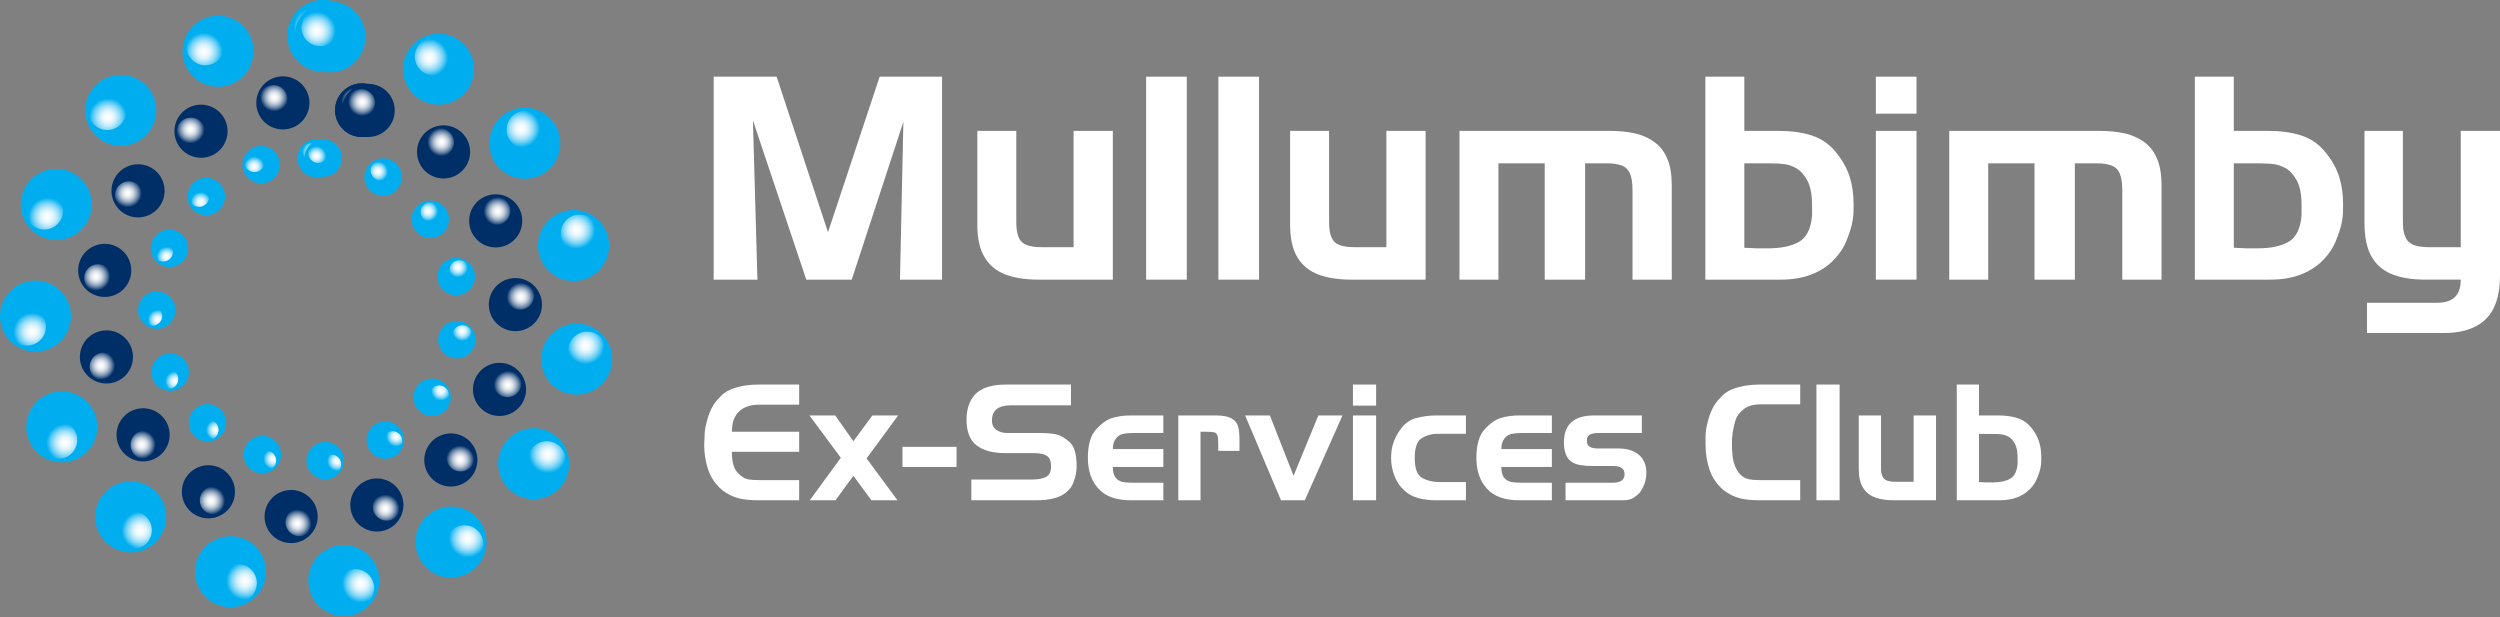 <?xml version="1.0" encoding="UTF-8"?>
<svg id="Layer_1" data-name="Layer 1" xmlns="http://www.w3.org/2000/svg" xmlns:xlink="http://www.w3.org/1999/xlink" viewBox="0 0 3532.91 872.05">
  <rect x="0" y="0" width="3532.91" height="872.05" fill="#808080" stroke="none"/>
  <defs>
    <style>
      .cls-1 {
        fill: url(#radial-gradient-39);
      }

      .cls-2 {
        fill: url(#radial-gradient-46);
      }

      .cls-3 {
        clip-path: url(#clippath-45);
      }

      .cls-4 {
        fill: url(#radial-gradient-7);
      }

      .cls-5 {
        fill: url(#radial-gradient-34);
      }

      .cls-6 {
        fill: url(#radial-gradient-10);
      }

      .cls-7 {
        fill: url(#radial-gradient-47);
      }

      .cls-8 {
        clip-path: url(#clippath-20);
      }

      .cls-9 {
        clip-path: url(#clippath-11);
      }

      .cls-10 {
        clip-path: url(#clippath-16);
      }

      .cls-11 {
        fill: #fff;
      }

      .cls-12 {
        fill: url(#radial-gradient-48);
      }

      .cls-13 {
        fill: url(#radial-gradient-31);
      }

      .cls-14 {
        clip-path: url(#clippath-33);
      }

      .cls-15 {
        clip-path: url(#clippath-47);
      }

      .cls-16 {
        clip-path: url(#clippath-41);
      }

      .cls-17 {
        fill: url(#radial-gradient-28);
      }

      .cls-18 {
        clip-path: url(#clippath-32);
      }

      .cls-19 {
        fill: url(#radial-gradient-16);
      }

      .cls-20 {
        fill: url(#radial-gradient-20);
      }

      .cls-21 {
        fill: url(#radial-gradient-21);
      }

      .cls-22 {
        fill: url(#radial-gradient-8);
      }

      .cls-23 {
        fill: url(#radial-gradient-5);
      }

      .cls-24 {
        clip-path: url(#clippath-2);
      }

      .cls-25 {
        clip-path: url(#clippath-13);
      }

      .cls-26 {
        fill: url(#radial-gradient-4);
      }

      .cls-27 {
        clip-path: url(#clippath-37);
      }

      .cls-28 {
        clip-path: url(#clippath-46);
      }

      .cls-29 {
        clip-path: url(#clippath-25);
      }

      .cls-30 {
        fill: url(#radial-gradient-40);
      }

      .cls-31 {
        clip-path: url(#clippath-15);
      }

      .cls-32 {
        clip-path: url(#clippath-6);
      }

      .cls-33 {
        fill: #00aeef;
      }

      .cls-34 {
        clip-path: url(#clippath-40);
      }

      .cls-35 {
        clip-path: url(#clippath-26);
      }

      .cls-36 {
        fill: url(#radial-gradient-32);
      }

      .cls-37 {
        fill: url(#radial-gradient-25);
      }

      .cls-38 {
        fill: url(#radial-gradient-26);
      }

      .cls-39 {
        fill: url(#radial-gradient-22);
      }

      .cls-40 {
        clip-path: url(#clippath-7);
      }

      .cls-41 {
        fill: url(#radial-gradient-6);
      }

      .cls-42 {
        clip-path: url(#clippath-21);
      }

      .cls-43 {
        fill: url(#radial-gradient-19);
      }

      .cls-44 {
        clip-path: url(#clippath-34);
      }

      .cls-45 {
        fill: url(#radial-gradient-12);
      }

      .cls-46 {
        clip-path: url(#clippath-1);
      }

      .cls-47 {
        clip-path: url(#clippath-4);
      }

      .cls-48 {
        clip-path: url(#clippath-38);
      }

      .cls-49 {
        fill: url(#radial-gradient-49);
      }

      .cls-50 {
        clip-path: url(#clippath-36);
      }

      .cls-51 {
        clip-path: url(#clippath-27);
      }

      .cls-52 {
        fill: url(#radial-gradient-41);
      }

      .cls-53 {
        fill: url(#radial-gradient-35);
      }

      .cls-54 {
        fill: url(#radial-gradient);
      }

      .cls-55 {
        clip-path: url(#clippath-44);
      }

      .cls-56 {
        fill: url(#radial-gradient-27);
      }

      .cls-57 {
        fill: url(#radial-gradient-13);
      }

      .cls-58 {
        clip-path: url(#clippath-12);
      }

      .cls-59 {
        clip-path: url(#clippath-24);
      }

      .cls-60 {
        clip-path: url(#clippath-30);
      }

      .cls-61 {
        clip-path: url(#clippath-22);
      }

      .cls-62 {
        fill: url(#radial-gradient-43);
      }

      .cls-63 {
        fill: url(#radial-gradient-30);
      }

      .cls-64 {
        fill: url(#radial-gradient-24);
      }

      .cls-65 {
        clip-path: url(#clippath-9);
      }

      .cls-66 {
        fill: url(#radial-gradient-15);
      }

      .cls-67 {
        clip-path: url(#clippath);
      }

      .cls-68 {
        fill: url(#radial-gradient-2);
      }

      .cls-69 {
        clip-path: url(#clippath-50);
      }

      .cls-70 {
        clip-path: url(#clippath-48);
      }

      .cls-71 {
        clip-path: url(#clippath-39);
      }

      .cls-72 {
        fill: none;
      }

      .cls-73 {
        fill: url(#radial-gradient-38);
      }

      .cls-74 {
        clip-path: url(#clippath-19);
      }

      .cls-75 {
        fill: url(#radial-gradient-3);
      }

      .cls-76 {
        clip-path: url(#clippath-31);
      }

      .cls-77 {
        clip-path: url(#clippath-3);
      }

      .cls-78 {
        fill: url(#radial-gradient-42);
      }

      .cls-79 {
        clip-path: url(#clippath-43);
      }

      .cls-80 {
        clip-path: url(#clippath-8);
      }

      .cls-81 {
        fill: url(#radial-gradient-45);
      }

      .cls-82 {
        fill: url(#radial-gradient-17);
      }

      .cls-83 {
        fill: url(#radial-gradient-33);
      }

      .cls-84 {
        clip-path: url(#clippath-29);
      }

      .cls-85 {
        fill: url(#radial-gradient-14);
      }

      .cls-86 {
        clip-path: url(#clippath-18);
      }

      .cls-87 {
        clip-path: url(#clippath-14);
      }

      .cls-88 {
        clip-path: url(#clippath-17);
      }

      .cls-89 {
        clip-path: url(#clippath-5);
      }

      .cls-90 {
        fill: url(#radial-gradient-37);
      }

      .cls-91 {
        fill: #002f67;
      }

      .cls-92 {
        fill: url(#radial-gradient-29);
      }

      .cls-93 {
        clip-path: url(#clippath-42);
      }

      .cls-94 {
        clip-path: url(#clippath-10);
      }

      .cls-95 {
        clip-path: url(#clippath-23);
      }

      .cls-96 {
        fill: url(#radial-gradient-23);
      }

      .cls-97 {
        clip-path: url(#clippath-49);
      }

      .cls-98 {
        fill: url(#radial-gradient-36);
      }

      .cls-99 {
        fill: url(#radial-gradient-11);
      }

      .cls-100 {
        fill: url(#radial-gradient-18);
      }

      .cls-101 {
        fill: url(#radial-gradient-9);
      }

      .cls-102 {
        clip-path: url(#clippath-28);
      }

      .cls-103 {
        fill: url(#radial-gradient-44);
      }

      .cls-104 {
        clip-path: url(#clippath-35);
      }
    </style>
    <clipPath id="clippath">
      <path class="cls-72" d="m416.16,37.02c0,14.93,12.11,27.03,27.05,27.03s27.04-12.1,27.04-27.03-12.1-27.05-27.04-27.05-27.05,12.11-27.05,27.05"/>
    </clipPath>
    <radialGradient id="radial-gradient" cx="1023.9" cy="1044.73" fx="1023.9" fy="1044.73" r="9.97" gradientTransform="translate(-2333.21 2869.9) scale(2.71 -2.71)" gradientUnits="userSpaceOnUse">
      <stop offset="0" stop-color="#fff"/>
      <stop offset=".11" stop-color="#fafdfe"/>
      <stop offset=".24" stop-color="#edf9fd"/>
      <stop offset=".37" stop-color="#d8f2fc"/>
      <stop offset=".5" stop-color="#b9e8fa"/>
      <stop offset=".63" stop-color="#92dcf8"/>
      <stop offset=".77" stop-color="#62cdf5"/>
      <stop offset=".9" stop-color="#2bbbf1"/>
      <stop offset="1" stop-color="#00aeef"/>
      <stop offset="1" stop-color="#00aeef"/>
    </radialGradient>
    <clipPath id="clippath-1">
      <path class="cls-72" d="m425.77,216.45c0,7.87,6.38,14.26,14.25,14.26s14.24-6.39,14.24-14.26-6.38-14.24-14.24-14.24-14.25,6.39-14.25,14.24"/>
    </clipPath>
    <radialGradient id="radial-gradient-2" cx="629.9" cy="1093.12" fx="629.9" fy="1093.12" r="9.98" gradientTransform="translate(-459.55 1777.54) scale(1.43 -1.43)" xlink:href="#radial-gradient"/>
    <clipPath id="clippath-2">
      <path class="cls-72" d="m480.98,145.49c0,11.18,9.05,20.23,20.21,20.23s20.24-9.05,20.24-20.23-9.05-20.23-20.24-20.23-20.21,9.07-20.21,20.23"/>
    </clipPath>
    <radialGradient id="radial-gradient-3" cx="902.58" cy="1057.04" fx="902.58" fy="1057.04" r="9.97" gradientTransform="translate(-1329.42 2289.38) scale(2.03 -2.03)" gradientUnits="userSpaceOnUse">
      <stop offset="0" stop-color="#fff"/>
      <stop offset=".11" stop-color="#fafbfc"/>
      <stop offset=".24" stop-color="#edf0f4"/>
      <stop offset=".37" stop-color="#d8dfe7"/>
      <stop offset=".5" stop-color="#b9c6d5"/>
      <stop offset=".63" stop-color="#92a6be"/>
      <stop offset=".77" stop-color="#627fa2"/>
      <stop offset=".9" stop-color="#2b5281"/>
      <stop offset="1" stop-color="#002f67"/>
      <stop offset="1" stop-color="#002f67"/>
    </radialGradient>
    <clipPath id="clippath-3">
      <path class="cls-72" d="m416.16,37.02c0,14.93,12.11,27.03,27.05,27.03s27.04-12.1,27.04-27.03-12.1-27.05-27.04-27.05-27.05,12.11-27.05,27.05"/>
    </clipPath>
    <clipPath id="clippath-4">
      <path class="cls-72" d="m425.77,216.45c0,7.87,6.38,14.26,14.25,14.26s14.24-6.39,14.24-14.26-6.38-14.24-14.24-14.24-14.25,6.39-14.25,14.24"/>
    </clipPath>
    <radialGradient id="radial-gradient-4" cx="629.9" cy="1093.12" fx="629.9" fy="1093.12" r="9.98" gradientTransform="translate(-459.55 1777.54) scale(1.43 -1.43)" xlink:href="#radial-gradient"/>
    <clipPath id="clippath-5">
      <path class="cls-72" d="m480.98,145.49c0,11.18,9.05,20.23,20.21,20.23s20.24-9.05,20.24-20.23-9.05-20.23-20.24-20.23-20.21,9.07-20.21,20.23"/>
    </clipPath>
    <clipPath id="clippath-6">
      <path class="cls-72" d="m425.97,38.5c0,14.78,12,26.78,26.78,26.78s26.79-12,26.79-26.78-12-26.78-26.79-26.78-26.78,12-26.78,26.78"/>
    </clipPath>
    <radialGradient id="radial-gradient-5" cx="1022.55" cy="1045.78" fx="1022.55" fy="1045.78" r="9.98" gradientTransform="translate(-2292.68 2846.3) scale(2.68 -2.68)" xlink:href="#radial-gradient"/>
    <clipPath id="clippath-7">
      <path class="cls-72" d="m435.5,216.18c0,7.79,6.31,14.1,14.1,14.1s14.11-6.31,14.11-14.1-6.32-14.11-14.11-14.11-14.1,6.31-14.1,14.11"/>
    </clipPath>
    <radialGradient id="radial-gradient-6" cx="627.72" cy="1095.57" fx="627.72" fy="1095.57" r="9.97" gradientTransform="translate(-437.99 1765.31) scale(1.41 -1.41)" xlink:href="#radial-gradient"/>
    <clipPath id="clippath-8">
      <path class="cls-72" d="m490.14,145.91c0,11.05,8.96,20.02,20.02,20.02s20.03-8.97,20.03-20.02-8.96-20.04-20.03-20.04-20.02,8.97-20.02,20.04"/>
    </clipPath>
    <radialGradient id="radial-gradient-7" cx="901.31" cy="1059.09" fx="901.31" fy="1059.09" r="9.97" gradientTransform="translate(-1299.75 2272.67) scale(2.01 -2.01)" xlink:href="#radial-gradient-3"/>
    <clipPath id="clippath-9">
      <path class="cls-72" d="m588.46,68.92c-6.02,13.52.06,29.34,13.58,35.35,13.5,6.02,29.34-.06,35.35-13.57,6.01-13.51-.07-29.33-13.58-35.35-3.54-1.58-7.23-2.32-10.87-2.32-10.25,0-20.03,5.91-24.48,15.89"/>
    </clipPath>
    <radialGradient id="radial-gradient-8" cx="1041.5" cy="861.84" fx="1041.5" fy="861.84" r="9.97" gradientTransform="translate(-2882.7 1056.33) rotate(24) scale(2.68 -2.68)" xlink:href="#radial-gradient"/>
    <clipPath id="clippath-10">
      <path class="cls-72" d="m524.89,235.11c-3.17,7.11.04,15.45,7.15,18.61,7.11,3.18,15.45-.02,18.62-7.14,3.17-7.11-.04-15.45-7.15-18.62-1.87-.83-3.81-1.22-5.73-1.22-5.4,0-10.55,3.11-12.9,8.37"/>
    </clipPath>
    <radialGradient id="radial-gradient-9" cx="663.46" cy="746.17" fx="663.46" fy="746.17" r="9.97" gradientTransform="translate(-516.29 -696.77) rotate(90) scale(1.41 -1.41)" xlink:href="#radial-gradient"/>
    <clipPath id="clippath-11">
      <path class="cls-72" d="m603.4,193.14c-4.5,10.11.04,21.94,10.15,26.46,10.11,4.49,21.93-.06,26.44-10.15,4.5-10.12-.05-21.95-10.15-26.45-2.64-1.18-5.41-1.73-8.14-1.73-7.67,0-14.99,4.42-18.3,11.88"/>
    </clipPath>
    <radialGradient id="radial-gradient-10" cx="926.08" cy="812.81" fx="926.08" fy="812.81" r="9.97" gradientTransform="translate(-1741.12 935.98) rotate(24) scale(2.01 -2.01)" xlink:href="#radial-gradient-3"/>
    <clipPath id="clippath-12">
      <path class="cls-72" d="m724.75,163.39c-10.99,9.89-11.88,26.81-1.98,37.81,9.89,10.99,26.83,11.87,37.82,1.99,10.99-9.89,11.88-26.83,1.97-37.81-5.29-5.89-12.57-8.87-19.91-8.87-6.38,0-12.79,2.27-17.9,6.89"/>
    </clipPath>
    <radialGradient id="radial-gradient-11" cx="1133.65" cy="701.06" fx="1133.65" fy="701.06" r="9.97" gradientTransform="translate(-1138.55 -2859.99) rotate(90) scale(2.68 -2.68)" xlink:href="#radial-gradient"/>
    <clipPath id="clippath-13">
      <path class="cls-72" d="m599.09,289.34c-5.79,5.21-6.26,14.13-1.06,19.93,5.21,5.79,14.13,6.25,19.92,1.03,5.8-5.2,6.26-14.13,1.05-19.91-2.78-3.1-6.63-4.67-10.48-4.67-3.36,0-6.75,1.19-9.43,3.61"/>
    </clipPath>
    <radialGradient id="radial-gradient-12" cx="838.18" cy="441" fx="838.18" fy="441" r="9.97" gradientTransform="translate(-14.43 -885.16) rotate(90) scale(1.41 -1.41)" xlink:href="#radial-gradient"/>
    <clipPath id="clippath-14">
      <path class="cls-72" d="m687.86,282.93c-8.22,7.4-8.89,20.08-1.48,28.28,7.4,8.22,20.06,8.89,28.28,1.48,8.22-7.39,8.88-20.05,1.48-28.28-3.95-4.39-9.4-6.62-14.88-6.62-4.78,0-9.58,1.7-13.4,5.14"/>
    </clipPath>
    <radialGradient id="radial-gradient-13" cx="1049.57" cy="597.79" fx="1049.57" fy="597.79" r="9.97" gradientTransform="translate(-498.49 -1809.48) rotate(90) scale(2.01 -2.01)" xlink:href="#radial-gradient-3"/>
    <clipPath id="clippath-15">
      <path class="cls-72" d="m810.97,304.43c-14.06,4.57-21.76,19.68-17.19,33.74,4.57,14.07,19.68,21.77,33.74,17.2,14.07-4.57,21.77-19.68,17.2-33.73-3.67-11.33-14.17-18.52-25.45-18.52-2.74,0-5.54.42-8.29,1.31"/>
    </clipPath>
    <radialGradient id="radial-gradient-14" cx="1282.79" cy="591.49" fx="1282.79" fy="591.49" r="9.97" gradientTransform="translate(-1755.43 -2454.91) rotate(72) scale(2.68 -2.68)" xlink:href="#radial-gradient"/>
    <clipPath id="clippath-16">
      <path class="cls-72" d="m644.94,368.39c-7.42,2.41-11.47,10.36-9.06,17.77,2.41,7.4,10.36,11.45,17.78,9.06,7.4-2.41,11.45-10.37,9.05-17.78-1.94-5.97-7.47-9.76-13.42-9.76-1.44,0-2.9.24-4.35.7"/>
    </clipPath>
    <radialGradient id="radial-gradient-15" cx="1121.59" cy="233.47" fx="1121.59" fy="233.47" r="9.97" gradientTransform="translate(319.48 -1204.09) rotate(90) scale(1.41 -1.41)" xlink:href="#radial-gradient"/>
    <clipPath id="clippath-17">
      <path class="cls-72" d="m728.65,398.66c-10.51,3.42-16.27,14.72-12.86,25.23,3.42,10.52,14.71,16.27,25.23,12.86,10.52-3.43,16.28-14.72,12.86-25.23-2.75-8.46-10.6-13.85-19.05-13.85-2.06,0-4.14.32-6.19,1"/>
    </clipPath>
    <radialGradient id="radial-gradient-16" cx="1249" cy="451.27" fx="1249" fy="451.27" r="9.97" gradientTransform="translate(-171.24 -2090.41) rotate(90) scale(2.01 -2.01)" xlink:href="#radial-gradient-3"/>
    <clipPath id="clippath-18">
      <path class="cls-72" d="m803.21,492.6c-1.54,14.71,9.13,27.88,23.84,29.43,14.7,1.54,27.87-9.12,29.43-23.84,1.54-14.7-9.13-27.87-23.84-29.42-.95-.11-1.89-.14-2.82-.14-13.53,0-25.16,10.23-26.61,23.98"/>
    </clipPath>
    <radialGradient id="radial-gradient-17" cx="1463.94" cy="552.47" fx="1463.94" fy="552.47" r="9.98" gradientTransform="translate(4761 -987.57) rotate(180) scale(2.68 -2.68)" xlink:href="#radial-gradient"/>
    <clipPath id="clippath-19">
      <path class="cls-72" d="m639.45,472.22c-.82,7.75,4.8,14.68,12.55,15.49,7.75.82,14.69-4.79,15.5-12.54.8-7.75-4.81-14.67-12.56-15.5-.5-.05-1-.08-1.48-.08-7.13,0-13.25,5.39-14,12.62"/>
    </clipPath>
    <radialGradient id="radial-gradient-18" cx="1465.85" cy="159.54" fx="1465.85" fy="159.54" r="9.97" gradientTransform="translate(2726.5 248.69) rotate(-179.99) scale(1.41 -1.41)" xlink:href="#radial-gradient"/>
    <clipPath id="clippath-20">
      <path class="cls-72" d="m697.1,539.18c-1.15,11,6.83,20.85,17.82,22.01,11,1.16,20.86-6.82,22.02-17.83,1.14-10.99-6.83-20.84-17.84-22-.71-.08-1.41-.12-2.11-.12-10.12,0-18.82,7.65-19.9,17.94"/>
    </clipPath>
    <radialGradient id="radial-gradient-19" cx="1491.29" cy="399.76" fx="1491.29" fy="399.76" r="9.96" gradientTransform="translate(3712.24 -260.84) rotate(-180) scale(2.01 -2.01)" xlink:href="#radial-gradient-3"/>
    <clipPath id="clippath-21">
      <path class="cls-72" d="m749.49,636.91c-7.4,12.81-3.01,29.19,9.8,36.59,12.81,7.39,29.18,3,36.57-9.8,7.4-12.82,3.02-29.2-9.8-36.59-4.21-2.43-8.81-3.58-13.35-3.58-9.26,0-18.26,4.8-23.22,13.38"/>
    </clipPath>
    <radialGradient id="radial-gradient-20" cx="1644.97" cy="590.65" fx="1644.97" fy="590.65" r="9.97" gradientTransform="translate(5190.87 -934.53) rotate(-180) scale(2.68 -2.68)" xlink:href="#radial-gradient"/>
    <clipPath id="clippath-22">
      <path class="cls-72" d="m608.17,551.69c-3.89,6.73-1.58,15.36,5.17,19.25,6.74,3.91,15.37,1.58,19.26-5.15,3.89-6.75,1.58-15.38-5.16-19.26-2.23-1.29-4.66-1.9-7.05-1.9-4.87,0-9.61,2.53-12.22,7.06"/>
    </clipPath>
    <radialGradient id="radial-gradient-21" cx="1809.31" cy="231.99" fx="1809.31" fy="231.99" r="9.97" gradientTransform="translate(1615.49 -1820.8) rotate(120) scale(1.41 -1.41)" xlink:href="#radial-gradient"/>
    <clipPath id="clippath-23">
      <path class="cls-72" d="m633.62,636.31c-5.54,9.58-2.26,21.83,7.32,27.36,9.58,5.52,21.83,2.25,27.35-7.34,5.54-9.58,2.26-21.84-7.32-27.36-3.15-1.82-6.6-2.69-9.99-2.69-6.92,0-13.66,3.59-17.36,10.02"/>
    </clipPath>
    <radialGradient id="radial-gradient-22" cx="1732.92" cy="450.56" fx="1732.92" fy="450.56" r="9.97" gradientTransform="translate(4132.15 -257.68) rotate(-180) scale(2.01 -2.01)" xlink:href="#radial-gradient-3"/>
    <clipPath id="clippath-24">
      <path class="cls-72" d="m640.57,747.36c-11.96,8.69-14.61,25.43-5.93,37.4,8.7,11.97,25.45,14.61,37.41,5.92,11.95-8.7,14.61-25.44,5.92-37.4-5.24-7.22-13.41-11.04-21.69-11.04-5.46,0-10.96,1.67-15.72,5.12"/>
    </clipPath>
    <radialGradient id="radial-gradient-23" cx="1795.08" cy="699.24" fx="1795.08" fy="699.24" r="9.97" gradientTransform="translate(5477.06 -1107.59) rotate(-179.99) scale(2.68 -2.68)" xlink:href="#radial-gradient"/>
    <clipPath id="clippath-25">
      <path class="cls-72" d="m546.13,612.02c-6.29,4.57-7.68,13.4-3.11,19.7,4.58,6.3,13.39,7.68,19.69,3.11,6.31-4.58,7.7-13.38,3.12-19.68-2.76-3.8-7.06-5.83-11.43-5.83-2.87,0-5.77.88-8.28,2.7"/>
    </clipPath>
    <radialGradient id="radial-gradient-24" cx="2094.82" cy="437.46" fx="2094.82" fy="437.46" r="9.97" gradientTransform="translate(3516.89 4.85) rotate(180) scale(1.41 -1.41)" xlink:href="#radial-gradient"/>
    <clipPath id="clippath-26">
      <path class="cls-72" d="m534.95,699.67c-8.95,6.5-10.93,19.03-4.43,27.98,6.51,8.95,19.02,10.92,27.97,4.42,8.95-6.5,10.93-19.01,4.43-27.96-3.91-5.4-10.02-8.27-16.22-8.27-4.08,0-8.2,1.25-11.75,3.83"/>
    </clipPath>
    <radialGradient id="radial-gradient-25" cx="1934.08" cy="595.07" fx="1934.08" fy="595.07" r="9.97" gradientTransform="translate(4431.45 -478.85) rotate(-180) scale(2.01 -2.01)" xlink:href="#radial-gradient-3"/>
    <clipPath id="clippath-27">
      <path class="cls-72" d="m496.33,804.69c-14.47,3.08-23.69,17.3-20.62,31.75,3.08,14.47,17.29,23.71,31.75,20.63,14.47-3.06,23.71-17.29,20.63-31.75-2.66-12.6-13.79-21.21-26.16-21.21-1.85,0-3.72.18-5.6.58"/>
    </clipPath>
    <radialGradient id="radial-gradient-26" cx="1888.21" cy="859.48" fx="1888.21" fy="859.48" r="9.97" gradientTransform="translate(5571.79 -1476.68) rotate(-180) scale(2.68 -2.68)" xlink:href="#radial-gradient"/>
    <clipPath id="clippath-28">
      <path class="cls-72" d="m465.12,642.64c-7.62,1.62-12.49,9.12-10.86,16.72,1.61,7.63,9.1,12.48,16.73,10.87,7.62-1.62,12.48-9.12,10.86-16.73-1.41-6.63-7.27-11.17-13.78-11.17-.97,0-1.96.11-2.94.31"/>
    </clipPath>
    <radialGradient id="radial-gradient-27" cx="2271.42" cy="741.46" fx="2271.42" fy="741.46" r="9.98" gradientTransform="translate(3391.66 -1036.89) rotate(168) scale(1.41 -1.41)" xlink:href="#radial-gradient"/>
    <clipPath id="clippath-29">
      <path class="cls-72" d="m419.24,718.17c-10.81,2.29-17.71,12.93-15.41,23.75,2.29,10.83,12.93,17.74,23.74,15.42,10.83-2.29,17.73-12.93,15.43-23.74-1.99-9.43-10.32-15.87-19.56-15.87-1.39,0-2.78.14-4.19.44"/>
    </clipPath>
    <radialGradient id="radial-gradient-28" cx="2058.24" cy="809.59" fx="2058.24" fy="809.59" r="9.97" gradientTransform="translate(4556.94 -887.97) rotate(-180) scale(2.01 -2.01)" xlink:href="#radial-gradient-3"/>
    <clipPath id="clippath-30">
      <path class="cls-72" d="m309.98,818.43c-3.07,14.46,6.16,28.67,20.62,31.76,14.46,3.07,28.68-6.15,31.75-20.62,3.08-14.46-6.15-28.7-20.62-31.76-1.89-.41-3.75-.59-5.6-.59-12.37,0-23.48,8.62-26.16,21.22"/>
    </clipPath>
    <radialGradient id="radial-gradient-29" cx="1908.13" cy="1043.5" fx="1908.13" fy="1043.5" r="9.97" gradientTransform="translate(3139.14 5947.99) rotate(-90) scale(2.68 -2.68)" xlink:href="#radial-gradient"/>
    <clipPath id="clippath-31">
      <path class="cls-72" d="m362.39,647.92c-1.62,7.63,3.24,15.11,10.86,16.72,7.62,1.63,15.11-3.25,16.73-10.86,1.63-7.61-3.24-15.12-10.86-16.72-.99-.21-1.98-.31-2.96-.31-6.51,0-12.37,4.55-13.77,11.17"/>
    </clipPath>
    <radialGradient id="radial-gradient-30" cx="2308.88" cy="1091.22" fx="2308.88" fy="1091.22" r="9.97" gradientTransform="translate(1920.29 3915.9) rotate(-90.01) scale(1.41 -1.41)" xlink:href="#radial-gradient"/>
    <clipPath id="clippath-32">
      <path class="cls-72" d="m282.75,702.84c-2.3,10.82,4.6,21.46,15.42,23.75,10.82,2.3,21.45-4.62,23.75-15.43,2.31-10.82-4.61-21.46-15.43-23.74-1.41-.31-2.8-.45-4.19-.45-9.25,0-17.57,6.45-19.56,15.87"/>
    </clipPath>
    <radialGradient id="radial-gradient-31" cx="2084.94" cy="1055.52" fx="2084.94" fy="1055.52" r="9.97" gradientTransform="translate(2422.52 4894.86) rotate(-89.99) scale(2.01 -2.01)" xlink:href="#radial-gradient-3"/>
    <clipPath id="clippath-33">
      <path class="cls-72" d="m166.1,733.55c-8.69,11.96-6.03,28.71,5.92,37.4,11.97,8.69,28.71,6.04,37.41-5.92,8.69-11.97,6.03-28.71-5.92-37.4-4.76-3.47-10.27-5.12-15.73-5.12-8.28,0-16.45,3.82-21.68,11.04"/>
    </clipPath>
    <radialGradient id="radial-gradient-32" cx="1851.53" cy="1219.49" fx="1851.53" fy="1219.49" r="9.97" gradientTransform="translate(3463.43 5721.09) rotate(-90) scale(2.68 -2.68)" xlink:href="#radial-gradient"/>
    <clipPath id="clippath-34">
      <path class="cls-72" d="m283.35,599.1c-4.58,6.3-3.18,15.13,3.11,19.71,6.3,4.58,15.13,3.16,19.71-3.13,4.58-6.3,3.18-15.11-3.12-19.69-2.5-1.82-5.4-2.69-8.29-2.69-4.35,0-8.65,2.01-11.41,5.8"/>
    </clipPath>
    <radialGradient id="radial-gradient-33" cx="2201.71" cy="1425.62" fx="2201.71" fy="1425.62" r="9.97" gradientTransform="translate(2311.44 3720.76) rotate(-90) scale(1.41 -1.41)" xlink:href="#radial-gradient"/>
    <clipPath id="clippath-35">
      <path class="cls-72" d="m188.26,616.86c-6.51,8.96-4.53,21.49,4.41,27.98,8.96,6.5,21.49,4.51,27.99-4.43,6.49-8.95,4.51-21.47-4.43-27.97-3.55-2.59-7.68-3.83-11.76-3.83-6.19,0-12.3,2.86-16.21,8.25"/>
    </clipPath>
    <radialGradient id="radial-gradient-34" cx="2008.98" cy="1291.16" fx="2008.98" fy="1291.16" r="9.97" gradientTransform="translate(2798.4 4663.56) rotate(-90) scale(2.01 -2.01)" xlink:href="#radial-gradient-3"/>
    <clipPath id="clippath-36">
      <path class="cls-72" d="m68.99,598.5c-12.81,7.4-17.2,23.76-9.79,36.58,7.39,12.8,23.76,17.19,36.57,9.79,12.81-7.38,17.2-23.78,9.8-36.57-4.97-8.59-13.96-13.39-23.22-13.39-4.54,0-9.15,1.16-13.36,3.59"/>
    </clipPath>
    <radialGradient id="radial-gradient-35" cx="1727.65" cy="1357.5" fx="1727.65" fy="1357.5" r="9.98" gradientTransform="translate(3727.97 5260.53) rotate(-90) scale(2.68 -2.68)" xlink:href="#radial-gradient"/>
    <clipPath id="clippath-37">
      <path class="cls-72" d="m230.77,523.37c-6.75,3.89-9.05,12.52-5.16,19.27,3.9,6.74,12.52,9.06,19.28,5.16,6.74-3.9,9.04-12.51,5.15-19.26-2.61-4.52-7.35-7.06-12.22-7.06-2.4,0-4.82.61-7.04,1.9"/>
    </clipPath>
    <radialGradient id="radial-gradient-36" cx="1967.28" cy="1687.23" fx="1967.28" fy="1687.23" r="9.97" gradientTransform="translate(3694.72 1751.63) rotate(-120) scale(1.41 -1.41)" xlink:href="#radial-gradient"/>
    <clipPath id="clippath-38">
      <path class="cls-72" d="m136.67,500.91c-9.57,5.53-12.85,17.79-7.32,27.37,5.52,9.57,17.77,12.86,27.35,7.32,9.58-5.53,12.87-17.77,7.33-27.35-3.71-6.43-10.44-10.02-17.36-10.02-3.4,0-6.84.87-10,2.68"/>
    </clipPath>
    <radialGradient id="radial-gradient-37" cx="1844.1" cy="1475.24" fx="1844.1" fy="1475.24" r="9.97" gradientTransform="translate(4563.93 2244.03) rotate(-120) scale(2.01 -2.01)" xlink:href="#radial-gradient-3"/>
    <clipPath id="clippath-39">
      <path class="cls-72" d="m35.34,434.94c-14.71,1.55-25.37,14.73-23.83,29.42,1.55,14.72,14.72,25.39,29.43,23.83,14.7-1.54,25.37-14.72,23.83-29.41-1.45-13.77-13.06-23.99-26.59-23.99-.94,0-1.88.05-2.84.15"/>
    </clipPath>
    <radialGradient id="radial-gradient-38" cx="1558.82" cy="1433.11" fx="1558.82" fy="1433.11" r="9.97" gradientTransform="translate(3886.37 4646.43) rotate(-90.01) scale(2.68 -2.68)" xlink:href="#radial-gradient"/>
    <clipPath id="clippath-40">
      <path class="cls-72" d="m213.7,432.11c-7.75.82-13.37,7.75-12.55,15.5.81,7.74,7.75,13.36,15.49,12.54,7.75-.81,13.36-7.74,12.55-15.49-.76-7.25-6.88-12.64-14.01-12.64-.49,0-.99.03-1.49.08"/>
    </clipPath>
    <radialGradient id="radial-gradient-39" cx="1646.66" cy="1831.09" fx="1646.66" fy="1831.09" r="9.97" gradientTransform="translate(3033.42 2491.03) rotate(-96) scale(1.41 -1.41)" xlink:href="#radial-gradient"/>
    <clipPath id="clippath-41">
      <path class="cls-72" d="m136.87,373.33c-11,1.16-18.98,11.01-17.82,22,1.16,11.01,11.01,18.99,22.01,17.83,11-1.16,18.97-11.02,17.82-22.01-1.09-10.29-9.77-17.93-19.89-17.93-.69,0-1.41.03-2.12.11"/>
    </clipPath>
    <radialGradient id="radial-gradient-40" cx="1618.55" cy="1576.76" fx="1618.55" fy="1576.76" r="9.98" gradientTransform="translate(3305.29 3643.49) rotate(-90) scale(2.01 -2.01)" xlink:href="#radial-gradient-3"/>
    <clipPath id="clippath-42">
      <path class="cls-72" d="m36.97,289.31c-4.57,14.06,3.13,29.17,17.2,33.74,14.06,4.57,29.17-3.13,33.74-17.19,4.57-14.06-3.14-29.18-17.2-33.74-2.75-.9-5.53-1.32-8.29-1.32-11.28,0-21.77,7.19-25.45,18.52"/>
    </clipPath>
    <radialGradient id="radial-gradient-41" cx="1373.83" cy="1433.54" fx="1373.83" fy="1433.54" r="9.97" gradientTransform="translate(-3624.7 4147.53) scale(2.68 -2.68)" xlink:href="#radial-gradient"/>
    <clipPath id="clippath-43">
      <path class="cls-72" d="m217.04,351.12c-2.41,7.4,1.65,15.37,9.04,17.77,7.42,2.41,15.37-1.65,17.77-9.06,2.4-7.4-1.65-15.35-9.06-17.76-1.45-.47-2.91-.7-4.36-.7-5.94,0-11.47,3.79-13.4,9.75"/>
    </clipPath>
    <radialGradient id="radial-gradient-42" cx="1295.3" cy="1831.63" fx="1295.3" fy="1831.63" r="9.97" gradientTransform="translate(-1600.46 2945.88) scale(1.41 -1.41)" xlink:href="#radial-gradient"/>
    <clipPath id="clippath-44">
      <path class="cls-72" d="m163.29,269.97c-3.42,10.53,2.33,21.83,12.85,25.25,10.51,3.42,21.83-2.35,25.23-12.87,3.41-10.52-2.34-21.82-12.86-25.23-2.06-.66-4.15-.99-6.2-.99-8.44,0-16.29,5.39-19.03,13.84"/>
    </clipPath>
    <radialGradient id="radial-gradient-43" cx="1370.58" cy="1577.22" fx="1370.58" fy="1577.22" r="9.97" gradientTransform="translate(-2568.9 3444.36) scale(2.01 -2.01)" xlink:href="#radial-gradient-3"/>
    <clipPath id="clippath-45">
      <path class="cls-72" d="m131.59,139.06c-9.89,10.98-9,27.92,1.99,37.81,10.98,9.9,27.92,9.02,37.82-1.99,9.88-10.98,9-27.9-1.99-37.81-5.11-4.61-11.52-6.88-17.9-6.87-7.33,0-14.63,2.98-19.92,8.85"/>
    </clipPath>
    <radialGradient id="radial-gradient-44" cx="1205.02" cy="1359.21" fx="1205.02" fy="1359.21" r="9.97" gradientTransform="translate(-3082.54 3806.82) scale(2.68 -2.68)" xlink:href="#radial-gradient"/>
    <clipPath id="clippath-46">
      <path class="cls-72" d="m270.94,268.77c-5.22,5.79-4.76,14.72,1.04,19.92,5.78,5.22,14.7,4.75,19.92-1.04,5.21-5.79,4.74-14.71-1.04-19.92-2.7-2.42-6.07-3.62-9.44-3.62-3.85,0-7.71,1.58-10.48,4.66"/>
    </clipPath>
    <radialGradient id="radial-gradient-45" cx="974.26" cy="1690.23" fx="974.26" fy="1690.23" r="9.97" gradientTransform="translate(-1095.57 2668.36) scale(1.41 -1.41)" xlink:href="#radial-gradient"/>
    <clipPath id="clippath-47">
      <path class="cls-72" d="m254.85,172.77c-7.42,8.22-6.75,20.89,1.47,28.29,8.23,7.4,20.89,6.74,28.28-1.48,7.41-8.22,6.74-20.88-1.48-28.28-3.83-3.46-8.63-5.15-13.41-5.15-5.47,0-10.93,2.24-14.88,6.62"/>
    </clipPath>
    <radialGradient id="radial-gradient-46" cx="1144.89" cy="1477.79" fx="1144.89" fy="1477.79" r="9.97" gradientTransform="translate(936.64 3880.44) rotate(-48) scale(2.01 -2.01)" xlink:href="#radial-gradient-3"/>
    <clipPath id="clippath-48">
      <path class="cls-72" d="m279.33,41.02c-13.51,6.02-19.6,21.84-13.57,35.35,6.02,13.52,21.84,19.6,35.34,13.58,13.51-6.01,19.59-21.86,13.58-35.35-4.44-9.97-14.23-15.89-24.48-15.89-3.64,0-7.33.74-10.87,2.32"/>
    </clipPath>
    <radialGradient id="radial-gradient-47" cx="1080.86" cy="1222.02" fx="1080.86" fy="1222.02" r="9.98" gradientTransform="translate(-2610.75 3346.72) scale(2.68 -2.68)" xlink:href="#radial-gradient"/>
    <clipPath id="clippath-49">
      <path class="cls-72" d="m353.87,216.21c-7.12,3.16-10.32,11.5-7.15,18.62,3.17,7.12,11.5,10.3,18.62,7.14,7.11-3.16,10.32-11.5,7.14-18.62-2.33-5.26-7.48-8.37-12.88-8.37-1.92,0-3.86.4-5.73,1.22"/>
    </clipPath>
    <radialGradient id="radial-gradient-48" cx="738.32" cy="1429.98" fx="738.32" fy="1429.98" r="9.97" gradientTransform="translate(-683.93 2251.09) scale(1.41 -1.41)" xlink:href="#radial-gradient"/>
    <clipPath id="clippath-50">
      <path class="cls-72" d="m378.2,121.96c-10.1,4.5-14.64,16.33-10.15,26.45,4.51,10.1,16.34,14.64,26.45,10.14,10.1-4.49,14.65-16.33,10.16-26.44-3.32-7.46-10.65-11.88-18.32-11.88-2.72,0-5.48.56-8.14,1.73"/>
    </clipPath>
    <radialGradient id="radial-gradient-49" cx="979.03" cy="1294.09" fx="979.03" fy="1294.09" r="9.97" gradientTransform="translate(-1578.66 2739.41) scale(2.01 -2.01)" xlink:href="#radial-gradient-3"/>
  </defs>
  <path class="cls-33" d="m507.59,50.69c0,27.99-22.7,50.69-50.69,50.69s-50.7-22.7-50.7-50.69S428.89,0,456.89,0s50.69,22.7,50.69,50.69"/>
  <g class="cls-67">
    <rect class="cls-54" x="416.16" y="9.97" width="54.09" height="54.08"/>
  </g>
  <path class="cls-33" d="m473.92,223.67c0,14.74-11.95,26.7-26.69,26.7s-26.7-11.96-26.7-26.7,11.95-26.71,26.7-26.71,26.69,11.95,26.69,26.71"/>
  <g class="cls-46">
    <rect class="cls-68" x="425.77" y="202.21" width="28.49" height="28.5"/>
  </g>
  <path class="cls-91" d="m549.35,155.72c0,20.94-16.97,37.91-37.91,37.91s-37.92-16.97-37.92-37.91,16.97-37.92,37.92-37.92,37.91,16.98,37.91,37.92"/>
  <g class="cls-24">
    <rect class="cls-75" x="480.98" y="125.26" width="40.45" height="40.46"/>
  </g>
  <path class="cls-33" d="m507.59,50.69c0,27.99-22.7,50.69-50.69,50.69s-50.7-22.7-50.7-50.69S428.89,0,456.89,0s50.69,22.7,50.69,50.69"/>
  <g class="cls-77">
    <rect class="cls-54" x="416.16" y="9.97" width="54.09" height="54.08"/>
  </g>
  <path class="cls-33" d="m473.92,223.67c0,14.74-11.95,26.7-26.69,26.7s-26.7-11.96-26.7-26.7,11.95-26.71,26.7-26.71,26.69,11.95,26.69,26.71"/>
  <g class="cls-47">
    <rect class="cls-26" x="425.77" y="202.21" width="28.49" height="28.5"/>
  </g>
  <path class="cls-91" d="m549.35,155.72c0,20.94-16.97,37.91-37.91,37.91s-37.92-16.97-37.92-37.91,16.97-37.92,37.92-37.92,37.91,16.98,37.91,37.92"/>
  <g class="cls-89">
    <rect class="cls-75" x="480.98" y="125.26" width="40.45" height="40.46"/>
  </g>
  <path class="cls-33" d="m516.5,52.05c0,27.72-22.47,50.19-50.19,50.19s-50.19-22.47-50.19-50.19S438.58,1.85,466.3,1.85s50.19,22.47,50.19,50.19"/>
  <g class="cls-32">
    <rect class="cls-23" x="425.97" y="11.72" width="53.57" height="53.57"/>
  </g>
  <path class="cls-33" d="m483.17,223.31c0,14.6-11.84,26.44-26.44,26.44s-26.43-11.84-26.43-26.44,11.83-26.43,26.43-26.43,26.44,11.83,26.44,26.43"/>
  <g class="cls-40">
    <rect class="cls-41" x="435.5" y="202.07" width="28.2" height="28.21"/>
  </g>
  <path class="cls-91" d="m557.84,156.04c0,20.74-16.81,37.55-37.55,37.55s-37.54-16.81-37.54-37.55,16.81-37.55,37.54-37.55,37.55,16.81,37.55,37.55"/>
  <g class="cls-80">
    <rect class="cls-4" x="490.14" y="125.87" width="40.05" height="40.06"/>
  </g>
  <path class="cls-33" d="m665.65,118.12c-11.29,25.31-40.95,36.71-66.27,25.44-25.33-11.28-36.72-40.96-25.45-66.28,11.28-25.33,40.95-36.72,66.27-25.44,25.33,11.27,36.72,40.95,25.45,66.28"/>
  <g class="cls-65">
    <polygon class="cls-22" points="592.53 30.39 664.67 62.51 633.32 132.94 561.17 100.81 592.53 30.39"/>
  </g>
  <path class="cls-33" d="m565.54,261.02c-5.94,13.33-21.56,19.34-34.91,13.39-13.33-5.93-19.33-21.56-13.4-34.9,5.94-13.34,21.56-19.33,34.91-13.4,13.34,5.94,19.33,21.58,13.4,34.91"/>
  <g class="cls-94">
    <rect class="cls-101" x="517.47" y="221.02" width="40.61" height="41.6" transform="translate(98.16 634.78) rotate(-66)"/>
  </g>
  <path class="cls-91" d="m661.12,229.94c-8.44,18.93-30.63,27.46-49.57,19.03-18.95-8.44-27.46-30.63-19.03-49.57,8.43-18.94,30.63-27.47,49.56-19.02,18.94,8.42,27.47,30.62,19.03,49.56"/>
  <g class="cls-9">
    <polygon class="cls-6" points="606.44 164.32 660.4 188.34 636.94 241.02 582.99 216.99 606.44 164.32"/>
  </g>
  <path class="cls-33" d="m775.25,239.71c-20.61,18.55-52.34,16.89-70.89-3.71-18.55-20.6-16.89-52.34,3.71-70.89,20.6-18.55,52.35-16.89,70.9,3.72,18.55,20.61,16.88,52.34-3.72,70.89"/>
  <g class="cls-58">
    <rect class="cls-99" x="701.6" y="143.84" width="82.13" height="81.91" transform="translate(67.11 544.41) rotate(-42)"/>
  </g>
  <path class="cls-33" d="m625.68,329.54c-10.85,9.78-27.57,8.9-37.33-1.96-9.78-10.85-8.9-27.56,1.96-37.34,10.85-9.76,27.57-8.88,37.33,1.96,9.77,10.84,8.9,27.55-1.96,37.33"/>
  <g class="cls-25">
    <rect class="cls-45" x="586.89" y="279.06" width="43.26" height="43.13" transform="translate(-44.85 484.41) rotate(-42)"/>
  </g>
  <path class="cls-91" d="m725.64,340.02c-15.41,13.88-39.14,12.63-53.03-2.78-13.87-15.41-12.63-39.15,2.79-53.02,15.41-13.87,39.14-12.63,53.02,2.78,13.88,15.42,12.63,39.15-2.78,53.02"/>
  <g class="cls-87">
    <rect class="cls-57" x="670.54" y="268.31" width="61.44" height="61.28" transform="translate(-19.92 546) rotate(-42)"/>
  </g>
  <path class="cls-33" d="m826.07,394.71c-26.37,8.56-54.69-5.87-63.25-32.23-8.57-26.37,5.86-54.69,32.23-63.26,26.37-8.57,54.68,5.86,63.25,32.24,8.57,26.36-5.85,54.68-32.22,63.25"/>
  <g class="cls-31">
    <polygon class="cls-85" points="843.55 285.46 865.98 354.52 794.95 377.59 772.51 308.54 843.55 285.46"/>
  </g>
  <path class="cls-33" d="m652.89,415.93c-13.88,4.51-28.81-3.09-33.32-16.97-4.5-13.89,3.09-28.8,16.98-33.32,13.88-4.5,28.79,3.1,33.31,16.98,4.51,13.89-3.09,28.81-16.97,33.31"/>
  <g class="cls-10">
    <rect class="cls-66" x="629.63" y="363.54" width="39.33" height="38.24" transform="translate(-86.47 219.36) rotate(-18)"/>
  </g>
  <path class="cls-91" d="m739.94,466.17c-19.72,6.41-40.9-4.38-47.32-24.1-6.41-19.71,4.39-40.9,24.1-47.32,19.73-6.4,40.91,4.4,47.32,24.11,6.4,19.73-4.39,40.92-24.1,47.31"/>
  <g class="cls-88">
    <rect class="cls-19" x="706.91" y="391.76" width="55.87" height="54.31" transform="translate(-93.47 247.53) rotate(-18)"/>
  </g>
  <path class="cls-33" d="m809.71,557.38c-27.56-2.9-47.57-27.59-44.67-55.17,2.89-27.56,27.59-47.57,55.16-44.67,27.58,2.89,47.57,27.59,44.68,55.17-2.9,27.56-27.61,47.57-55.17,44.66"/>
  <g class="cls-86">
    <rect class="cls-82" x="799.58" y="465.21" width="60.54" height="61.78" transform="translate(249.69 1269.52) rotate(-84)"/>
  </g>
  <path class="cls-33" d="m642.87,506.33c-14.52-1.53-25.06-14.53-23.53-29.05,1.53-14.52,14.53-25.05,29.06-23.53,14.52,1.53,25.05,14.53,23.52,29.05-1.52,14.52-14.53,25.06-29.05,23.53"/>
  <g class="cls-74">
    <rect class="cls-100" x="637.52" y="457.8" width="31.89" height="32.53" transform="translate(113.75 1074.45) rotate(-84.01)"/>
  </g>
  <path class="cls-91" d="m701.96,587.63c-20.62-2.16-35.58-20.64-33.41-41.25,2.17-20.63,20.64-35.59,41.26-33.42,20.62,2.16,35.58,20.64,33.41,41.27-2.17,20.62-20.64,35.58-41.26,33.4"/>
  <g class="cls-8">
    <rect class="cls-43" x="694.37" y="518.69" width="45.3" height="46.21" transform="translate(103.27 1198.28) rotate(-84)"/>
  </g>
  <path class="cls-33" d="m729.08,698.74c-24.01-13.86-32.23-44.56-18.37-68.57,13.87-24.02,44.56-32.25,68.57-18.38,24,13.86,32.23,44.56,18.37,68.58-13.85,24-44.56,32.23-68.56,18.37"/>
  <g class="cls-42">
    <rect class="cls-20" x="732.55" y="611.38" width="80.26" height="81.66" transform="translate(-178.48 995.28) rotate(-60)"/>
  </g>
  <path class="cls-33" d="m597.43,584.24c-12.65-7.29-16.97-23.46-9.68-36.11,7.3-12.64,23.47-16.97,36.11-9.67,12.63,7.3,16.97,23.46,9.67,36.11-7.3,12.64-23.47,16.97-36.11,9.67"/>
  <g class="cls-61">
    <polygon class="cls-21" points="649.58 552.18 628.45 588.8 591.2 567.29 612.34 530.68 649.58 552.18"/>
  </g>
  <path class="cls-91" d="m618.34,682.55c-17.96-10.37-24.1-33.33-13.74-51.28,10.37-17.97,33.33-24.12,51.29-13.75,17.95,10.36,24.1,33.34,13.73,51.29-10.36,17.96-33.32,24.11-51.28,13.74"/>
  <g class="cls-95">
    <rect class="cls-39" x="620.94" y="617.21" width="60.03" height="61.07" transform="translate(-235.48 887.62) rotate(-60)"/>
  </g>
  <path class="cls-33" d="m596.78,795.52c-16.3-22.43-11.32-53.81,11.1-70.11,22.43-16.29,53.82-11.32,70.12,11.09,16.3,22.43,11.32,53.83-11.11,70.12-22.43,16.3-53.82,11.33-70.11-11.1"/>
  <g class="cls-59">
    <rect class="cls-96" x="614.96" y="729.85" width="82.7" height="81.9" transform="translate(-327.74 533.06) rotate(-36)"/>
  </g>
  <path class="cls-33" d="m523.08,637.39c-8.57-11.82-5.97-28.34,5.84-36.92,11.82-8.59,28.34-5.96,36.93,5.84,8.58,11.81,5.96,28.34-5.85,36.92-11.81,8.59-28.35,5.96-36.92-5.84"/>
  <g class="cls-29">
    <rect class="cls-64" x="532.65" y="602.79" width="43.55" height="43.13" transform="translate(-261.09 445.08) rotate(-36)"/>
  </g>
  <path class="cls-91" d="m502.2,735.7c-12.18-16.78-8.46-40.25,8.31-52.45,16.78-12.18,40.25-8.47,52.44,8.32,12.18,16.77,8.47,40.24-8.31,52.44-16.78,12.18-40.25,8.46-52.44-8.31"/>
  <g class="cls-35">
    <rect class="cls-37" x="515.8" y="686.58" width="61.85" height="61.26" transform="translate(-317.16 458.36) rotate(-36)"/>
  </g>
  <path class="cls-33" d="m436.74,830.89c-5.76-27.13,11.55-53.78,38.66-59.55,27.12-5.77,53.77,11.55,59.53,38.67,5.76,27.12-11.54,53.78-38.65,59.55-27.12,5.76-53.78-11.55-59.54-38.66"/>
  <g class="cls-51">
    <rect class="cls-38" x="467.45" y="798.63" width="68.91" height="66.99" transform="translate(-162.04 122.54) rotate(-12)"/>
  </g>
  <path class="cls-33" d="m433.73,656.44c-3.04-14.28,6.08-28.31,20.36-31.36,14.28-3.03,28.31,6.09,31.35,20.37,3.04,14.29-6.07,28.32-20.36,31.36-14.28,3.03-28.32-6.09-31.35-20.36"/>
  <g class="cls-102">
    <polygon class="cls-56" points="489.47 670.57 453.96 678.12 446.63 643.6 482.13 636.06 489.47 670.57"/>
  </g>
  <path class="cls-91" d="m374.67,737.76c-4.3-20.29,8.64-40.23,28.92-44.53,20.27-4.3,40.21,8.64,44.53,28.93,4.31,20.28-8.64,40.21-28.92,44.53-20.29,4.3-40.22-8.64-44.53-28.92"/>
  <g class="cls-84">
    <rect class="cls-17" x="397.65" y="713.64" width="51.53" height="50.1" transform="translate(-144.33 104.17) rotate(-12)"/>
  </g>
  <path class="cls-33" d="m276.63,797.49c5.76-27.12,32.42-44.43,59.54-38.67,27.12,5.77,44.42,32.42,38.65,59.54-5.77,27.12-32.41,44.43-59.53,38.66-27.12-5.76-44.43-32.42-38.67-59.53"/>
  <g class="cls-60">
    <rect class="cls-92" x="302.68" y="790.78" width="66.99" height="68.91" transform="translate(-540.93 982.47) rotate(-78)"/>
  </g>
  <path class="cls-33" d="m344.84,636.9c3.03-14.28,17.07-23.4,31.35-20.37,14.28,3.04,23.4,17.07,20.36,31.36-3.04,14.28-17.06,23.39-31.34,20.36-14.28-3.05-23.4-17.08-20.37-31.36"/>
  <g class="cls-76">
    <rect class="cls-63" x="358.55" y="633.37" width="35.29" height="36.29" transform="translate(-339.33 883.92) rotate(-77.99)"/>
  </g>
  <path class="cls-91" d="m257.81,687.17c4.31-20.29,24.25-33.23,44.53-28.93,20.29,4.33,33.23,24.26,28.92,44.54-4.31,20.29-24.25,33.23-44.53,28.92-20.29-4.3-33.23-24.24-28.92-44.53"/>
  <g class="cls-18">
    <rect class="cls-13" x="277.29" y="682.16" width="50.1" height="51.54" transform="translate(-452.96 856.56) rotate(-78.01)"/>
  </g>
  <path class="cls-33" d="m144.16,700.86c16.29-22.43,47.68-27.39,70.11-11.09,22.43,16.28,27.41,47.68,11.11,70.1-16.3,22.43-47.69,27.4-70.12,11.1-22.42-16.29-27.4-47.68-11.1-70.11"/>
  <g class="cls-14">
    <rect class="cls-36" x="146.81" y="709.72" width="81.9" height="82.7" transform="translate(-530.23 461.5) rotate(-54)"/>
  </g>
  <path class="cls-33" d="m271.79,581.89c8.58-11.81,25.11-14.42,36.92-5.84,11.82,8.58,14.43,25.12,5.86,36.92-8.59,11.81-25.11,14.43-36.93,5.84-11.81-8.57-14.42-25.11-5.85-36.92"/>
  <g class="cls-44">
    <rect class="cls-83" x="273.19" y="586.56" width="43.14" height="43.56" transform="translate(-370.65 489.19) rotate(-54)"/>
  </g>
  <path class="cls-91" d="m171.83,592.43c12.19-16.78,35.67-20.5,52.44-8.31,16.78,12.18,20.49,35.65,8.31,52.45-12.19,16.77-35.67,20.48-52.44,8.3-16.77-12.19-20.49-35.66-8.31-52.44"/>
  <g class="cls-104">
    <rect class="cls-5" x="173.82" y="599.05" width="61.25" height="61.85" transform="translate(-425.38 425.07) rotate(-54)"/>
  </g>
  <path class="cls-33" d="m62.24,559.7c24.01-13.86,54.71-5.63,68.57,18.38,13.86,24.01,5.63,54.71-18.37,68.58-24.01,13.86-54.71,5.63-68.56-18.39-13.87-24-5.64-54.7,18.37-68.57"/>
  <g class="cls-50">
    <rect class="cls-53" x="41.55" y="583.46" width="81.66" height="80.26" transform="translate(-300.76 124.73) rotate(-30)"/>
  </g>
  <path class="cls-33" d="m227.22,502.94c12.65-7.3,28.82-2.98,36.12,9.67,7.3,12.64,2.96,28.81-9.68,36.11-12.64,7.29-28.81,2.97-36.11-9.68-7.3-12.64-2.98-28.81,9.67-36.1"/>
  <g class="cls-27">
    <polygon class="cls-98" points="229.77 565.64 208.64 529.03 245.88 507.53 267.01 544.13 229.77 565.64"/>
  </g>
  <path class="cls-91" d="m131.62,471.9c17.96-10.37,40.92-4.22,51.28,13.74,10.37,17.95,4.22,40.91-13.73,51.28-17.96,10.37-40.92,4.22-51.29-13.74-10.36-17.95-4.22-40.91,13.74-51.28"/>
  <g class="cls-48">
    <polygon class="cls-90" points="135.25 560.94 105.24 508.95 158.13 478.42 188.14 530.4 135.25 560.94"/>
  </g>
  <path class="cls-33" d="m44.95,396.76c27.56-2.9,52.27,17.1,55.17,44.68,2.89,27.57-17.1,52.28-44.68,55.17-27.57,2.91-52.27-17.11-55.16-44.68-2.9-27.57,17.1-52.27,44.67-55.17"/>
  <g class="cls-71">
    <rect class="cls-73" x="7.25" y="432" width="61.78" height="60.55" transform="translate(-48.05 6.51) rotate(-5.99)"/>
  </g>
  <path class="cls-33" d="m218.75,412.01c14.52-1.52,27.53,9.01,29.05,23.53,1.53,14.52-9,27.53-23.52,29.05-14.52,1.52-27.52-9.01-29.05-23.53-1.53-14.52,9.01-27.52,23.52-29.05"/>
  <g class="cls-34">
    <polygon class="cls-1" points="200.66 464.07 197.32 432.35 229.68 428.95 233.01 460.66 200.66 464.07"/>
  </g>
  <path class="cls-91" d="m144.05,344.78c20.62-2.16,39.09,12.79,41.26,33.4,2.18,20.63-12.79,39.11-33.41,41.27-20.63,2.17-39.09-12.79-41.26-33.42-2.17-20.62,12.79-39.09,33.41-41.25"/>
  <g class="cls-16">
    <rect class="cls-30" x="115.85" y="371.13" width="46.21" height="45.27" transform="translate(-40.4 16.68) rotate(-6)"/>
  </g>
  <path class="cls-33" d="m95.02,241.14c26.37,8.57,40.79,36.88,32.22,63.26-8.57,26.37-36.88,40.8-63.25,32.23-26.36-8.56-40.79-36.89-32.22-63.26,8.57-26.35,36.88-40.79,63.25-32.23"/>
  <g class="cls-93">
    <rect class="cls-52" x="26.14" y="261.86" width="72.6" height="74.69" transform="translate(-241.41 266.14) rotate(-72)"/>
  </g>
  <path class="cls-33" d="m247.6,325.76c13.88,4.51,21.49,19.43,16.98,33.31-4.52,13.88-19.43,21.49-33.31,16.98-13.88-4.52-21.48-19.43-16.97-33.31,4.5-13.89,19.42-21.48,33.31-16.98"/>
  <g class="cls-79">
    <rect class="cls-78" x="211.32" y="336.67" width="38.24" height="39.33" transform="translate(-179.65 465.42) rotate(-72.01)"/>
  </g>
  <path class="cls-91" d="m206.7,233.95c19.71,6.41,30.51,27.59,24.1,47.32-6.4,19.71-27.59,30.5-47.31,24.1-19.72-6.41-30.51-27.59-24.1-47.31,6.41-19.72,27.59-30.51,47.31-24.11"/>
  <g class="cls-55">
    <rect class="cls-62" x="155.18" y="249.45" width="54.31" height="55.86" transform="translate(-137.82 365.06) rotate(-72)"/>
  </g>
  <path class="cls-33" d="m204.2,118.68c20.61,18.54,22.28,50.28,3.72,70.88-18.55,20.61-50.3,22.27-70.9,3.72-20.59-18.55-22.26-50.29-3.71-70.9,18.55-20.59,50.28-22.25,70.89-3.7"/>
  <g class="cls-3">
    <rect class="cls-103" x="110.53" y="117.42" width="81.91" height="82.14" transform="translate(-67.66 165.01) rotate(-48)"/>
  </g>
  <path class="cls-33" d="m309.18,258.04c10.85,9.77,11.73,26.49,1.95,37.33-9.76,10.85-26.47,11.73-37.33,1.95-10.85-9.76-11.73-26.48-1.96-37.33,9.77-10.86,26.48-11.74,37.33-1.96"/>
  <g class="cls-28">
    <rect class="cls-81" x="259.84" y="257.38" width="43.14" height="43.26" transform="translate(-114.23 301.46) rotate(-48)"/>
  </g>
  <path class="cls-91" d="m309.15,157.53c15.41,13.87,16.66,37.61,2.79,53.03-13.88,15.41-37.62,16.64-53.03,2.77-15.41-13.87-16.66-37.61-2.78-53.01,13.88-15.41,37.62-16.66,53.02-2.78"/>
  <g class="cls-15">
    <polygon class="cls-2" points="226.39 189.52 267.39 143.98 313.06 185.1 272.06 230.63 226.39 189.52"/>
  </g>
  <path class="cls-33" d="m353.95,51.94c11.28,25.31-.11,55-25.44,66.27-25.32,11.28-54.99-.1-66.27-25.44-11.28-25.33.1-55,25.44-66.28,25.33-11.27,55,.13,66.27,25.45"/>
  <g class="cls-70">
    <rect class="cls-7" x="250.72" y="28.78" width="78.98" height="77.11" transform="translate(-2.3 123.84) rotate(-24)"/>
  </g>
  <path class="cls-33" d="m393.17,221.95c5.93,13.33-.06,28.95-13.4,34.9-13.34,5.93-28.97-.06-34.9-13.41-5.93-13.33.06-28.95,13.39-34.89,13.34-5.95,28.97.06,34.91,13.39"/>
  <g class="cls-97">
    <rect class="cls-12" x="338.8" y="209.75" width="41.59" height="40.61" transform="translate(-62.48 166.15) rotate(-24)"/>
  </g>
  <path class="cls-91" d="m434.03,130.12c8.44,18.94-.09,41.14-19.03,49.56-18.94,8.44-41.14-.08-49.57-19.02-8.44-18.94.08-41.13,19.03-49.57,18.94-8.43,41.13.1,49.56,19.03"/>
  <g class="cls-69">
    <rect class="cls-49" x="356.83" y="112.8" width="59.06" height="57.66" transform="translate(-24.21 169.33) rotate(-23.99)"/>
  </g>
  <g>
    <path class="cls-11" d="m1070.38,395.19h-61.84V108.36h88.96l72.61,219.81,73-219.81h88.16v286.82h-59.44l4.79-223-73,223h-64.23l-75.4-224.99,6.38,224.99Z"/>
    <path class="cls-11" d="m1517.17,184.95h55.45v210.23h-104.52c-18.88,0-34.7-2.45-47.47-7.38-12.77-4.92-22.54-13.02-29.32-24.33-6.78-11.31-10.18-26.39-10.18-45.28v-133.24h55.05v129.25c0,8.51,1.06,15.43,3.19,20.75,2.12,5.33,5.84,9.05,11.17,11.17,5.31,2.13,12.5,3.19,21.54,3.19h45.08v-164.36Z"/>
    <path class="cls-11" d="m1619.68,108.36h57.45v286.82h-57.45V108.36Z"/>
    <path class="cls-11" d="m1721.81,108.36h57.44v286.82h-57.44V108.36Z"/>
    <path class="cls-11" d="m1959.17,184.95h55.46v210.23h-104.52c-18.89,0-34.71-2.45-47.47-7.38-12.77-4.92-22.54-13.02-29.32-24.33-6.78-11.31-10.17-26.39-10.17-45.28v-133.24h55.05v129.25c0,8.51,1.06,15.43,3.2,20.75,2.12,5.33,5.84,9.05,11.17,11.17,5.32,2.13,12.49,3.19,21.54,3.19h45.07v-164.36Z"/>
    <path class="cls-11" d="m2117.54,395.19h-55.05v-210.23h212.62c13.57,0,26.06,1.33,37.49,3.99,10.64,2.92,19.62,7.25,26.93,12.96,7.31,5.72,12.96,13.43,16.96,23.14,3.99,9.71,5.98,22,5.98,36.89v133.24h-55.44v-126.06c0-10.64-1.26-18.75-3.79-24.34-2.54-5.58-6.59-9.3-12.17-11.17-5.59-1.86-12.1-2.8-19.54-2.8h-31.52v164.36h-57.05v-164.36h-65.42v164.36Z"/>
    <path class="cls-11" d="m2409.96,395.19V108.36h55.05v76.59h48.27c18.09,0,33.85,2.19,47.28,6.58,13.43,4.38,24.73,12.23,33.91,23.54,9.18,11.31,15.61,22.8,19.34,34.51,3.72,11.71,5.59,24.47,5.59,38.29v7.58c0,7.18-.74,14.1-2.2,20.75-1.46,6.65-4.19,14.9-8.17,24.73-3.99,9.85-10.25,19.02-18.76,27.53-8.51,8.51-18.94,15.1-31.31,19.74-12.37,4.66-26.53,6.98-42.48,6.98h-106.51Zm89.36-164.36h-34.31v119.29l17.23.79h16.82c18.16,0,32.57-3.05,43.26-9.18,10.68-6.11,16.82-18.48,18.43-37.1v-13.97c0-15.68-2.26-27.58-6.78-35.69-4.53-8.11-9.57-13.77-15.15-16.96-5.59-3.19-11.11-5.19-16.56-5.99-5.45-.8-13.1-1.2-22.94-1.2Z"/>
    <path class="cls-11" d="m2650.9,108.36h57.45v52.26h-57.45v-52.26Zm0,76.59h57.45v210.23h-57.45v-210.23Z"/>
    <path class="cls-11" d="m2809.67,395.19h-55.05v-210.23h212.62c13.56,0,26.06,1.33,37.5,3.99,10.63,2.92,19.61,7.25,26.93,12.96,7.31,5.72,12.96,13.43,16.96,23.14,3.99,9.71,5.98,22,5.98,36.89v133.24h-55.45v-126.06c0-10.64-1.26-18.75-3.79-24.34-2.53-5.58-6.58-9.3-12.16-11.17-5.59-1.86-12.11-2.8-19.55-2.8h-31.52v164.36h-57.05v-164.36h-65.42v164.36Z"/>
    <path class="cls-11" d="m3101.69,395.19V108.36h55.05v76.59h48.27c18.08,0,33.84,2.19,47.28,6.58,13.43,4.38,24.72,12.23,33.91,23.54,9.18,11.31,15.62,22.8,19.35,34.51,3.72,11.71,5.59,24.47,5.59,38.29v7.58c0,7.18-.74,14.1-2.2,20.75-1.46,6.65-4.19,14.9-8.18,24.73-3.99,9.85-10.25,19.02-18.76,27.53-8.51,8.51-18.94,15.1-31.31,19.74-12.37,4.66-26.53,6.98-42.48,6.98h-106.51Zm89.36-164.36h-34.31v119.29l17.23.79h16.82c18.16,0,32.57-3.05,43.26-9.18,10.69-6.11,16.82-18.48,18.43-37.1v-13.97c0-15.68-2.26-27.58-6.78-35.69-4.53-8.11-9.58-13.77-15.16-16.96-5.59-3.19-11.11-5.19-16.56-5.99-5.45-.8-13.1-1.2-22.93-1.2Z"/>
    <path class="cls-11" d="m3432.38,349.31h45.08v-164.36h55.45v204.65c0,17.81-2.79,32.7-8.39,44.67-5.58,11.97-14.35,21.01-26.32,27.12-11.98,6.12-26.6,9.17-43.89,9.17h-109.31v-42.68h98.93c11.17,0,19.54-2.67,25.14-7.97,5.58-5.33,8.38-13.57,8.38-24.74h-49.07c-19.69,0-35.84-2.59-48.47-7.78-12.63-5.18-22.21-13.56-28.72-25.13-6.52-11.57-9.77-27.33-9.77-47.28v-130.05h54.25v125.27c0,6.64.21,11.43.6,14.36.4,2.93,1.45,6.58,3.19,10.97,1.74,4.39,5.19,7.78,10.37,10.18,5.19,2.4,12.7,3.59,22.55,3.59Z"/>
  </g>
  <g>
    <path class="cls-11" d="m1129.34,543.44v28.43h-56.41c-12.28,0-21.8,3.22-28.55,9.66-6.74,6.45-10.12,15.96-10.12,28.55h95.07v28.43h-95.07c0,13.65,2.5,23.24,7.5,28.77,5.01,5.54,9.66,8.79,13.99,9.78,4.32.99,10.04,1.48,17.17,1.48h56.41v28.43h-57.77c-10.92,0-20.21-.94-27.86-2.84-7.66-1.89-15.35-5.72-23.08-11.49-9.25-7.88-15.8-17.37-19.67-28.43-3.87-11.06-5.8-23.04-5.8-35.94l.45-9.78c0-5.91.6-11.68,1.82-17.29,1.21-5.61,2.73-10.92,4.55-15.91,1.82-5,3.94-9.4,6.37-13.2,2.42-3.79,5.98-8.03,10.69-12.74,4.7-4.7,10.38-8.14,17.06-10.34,6.67-2.2,12.92-3.67,18.76-4.43,5.83-.76,11.71-1.14,17.62-1.14h56.86Z"/>
    <path class="cls-11" d="m1180.73,706.96h-36.39l43.89-60.04-44.35-59.82h36.39l25.7,36.4,26.84-36.4h36.38l-44.57,60.73,43.67,59.13h-36.85l-25.47-34.57-25.25,34.57Z"/>
    <path class="cls-11" d="m1351.76,659.88h-76.41v-28.43h76.41v28.43Z"/>
    <path class="cls-11" d="m1423.18,543.44h90.29v29.33h-84.83c-17.9,0-26.84,7.13-26.84,21.38,0,6.07,2.05,10.47,6.14,13.2,3.94,3.03,9.17,4.55,15.69,4.55h45.26c8.8,0,16.61.6,23.43,1.82,6.21,1.36,12.62,5.04,19.22,11.02,6.6,5.99,9.89,17.1,9.89,33.32,0,4.4-.34,8.45-1.02,12.17-.68,3.71-2.05,8.07-4.1,13.07-2.04,5-5.54,9.41-10.46,13.2-4.93,3.79-10.8,6.45-17.63,7.96-6.22,1.68-14.25,2.5-24.11,2.5h-91.43v-29.33h85.98c8.49,0,15.04-1.25,19.67-3.76,4.63-2.5,6.94-7.24,6.94-14.21v-3.42c-.45-4.69-1.67-8.1-3.65-10.23-2.58-2.28-5.51-3.79-8.78-4.55-3.26-.76-7.18-1.14-11.73-1.14h-40.57c-17.47,0-30.95-3.64-40.44-10.92-9.5-7.27-14.24-19.48-14.24-36.62,0-8.64,1.44-16.37,4.32-23.2,2.88-6.82,6.82-12.09,11.83-15.81,5-3.71,10.76-6.32,17.29-7.84,5.91-1.66,13.87-2.5,23.88-2.5Z"/>
    <path class="cls-11" d="m1644.01,682.18v24.79h-46.17c-20.47,0-35.68-5.45-45.6-16.37-9.93-10.92-14.9-25.48-14.9-43.67s3.87-31.57,11.6-40.14c7.73-8.56,15.5-13.99,23.31-16.26,7.81-2.28,16.33-3.42,25.59-3.42h46.17v24.8h-41.85c-6.82,0-12.21.53-16.15,1.59-3.94,1.06-7.05,3.26-9.32,6.59-2.72,3.5-4.09,8.35-4.09,14.56h71.41v25.24h-71.41c0,6.22,1.09,10.96,3.3,14.22,2.19,3.26,5.34,5.49,9.43,6.71,3.94.91,9.48,1.36,16.6,1.36h42.08Z"/>
    <path class="cls-11" d="m1696.55,706.96h-31.38v-119.86h53.22c9.7,0,16.98,1.38,21.83,4.1,4.85,2.73,7.96,6.45,9.32,11.14,1.36,4.7,2.05,11.22,2.05,19.56v15.24h-30.02v-9.55c0-6.22-.38-10.34-1.14-12.4-.76-2.04-2.2-3.45-4.32-4.21-1.97-.3-3.72-.52-5.23-.68-1.52-.15-4.02-.22-7.51-.22h-6.82v96.89Z"/>
    <path class="cls-11" d="m1843.92,706.96h-33.66l-50.71-119.86h35.02l33.44,85.29,35.02-85.29h34.12l-53.23,119.86Z"/>
    <path class="cls-11" d="m1911.92,543.44h32.76v29.79h-32.76v-29.79Zm0,43.66h32.76v119.86h-32.76v-119.86Z"/>
    <path class="cls-11" d="m2034.29,681.26h37.3v25.7h-42.53c-8.95,0-17.25-1.02-24.9-3.07-7.66-2.05-14.45-5.83-20.36-11.38-5.91-5.53-10.39-12.4-13.42-20.58-3.03-8.19-4.55-16.38-4.55-24.56,0-5.77.6-11.26,1.82-16.49,1.21-5.23,3.26-10.5,6.14-15.81,2.87-5.31,6.14-9.93,9.78-13.88,5.3-5.15,10.72-8.48,16.25-10,5.53-1.52,10.74-2.58,15.58-3.18,4.85-.6,9.4-.92,13.64-.92h42.53v25.94h-40.49c-7.73,0-14.97,2.01-21.72,6.02-6.75,4.02-10.12,13.46-10.12,28.32s3.49,23.84,10.46,27.86c6.97,4.02,15.17,6.03,24.56,6.03Z"/>
    <path class="cls-11" d="m2193.03,682.18v24.79h-46.16c-20.47,0-35.68-5.45-45.6-16.37-9.94-10.92-14.9-25.48-14.9-43.67s3.87-31.57,11.6-40.14c7.73-8.56,15.5-13.99,23.32-16.26,7.8-2.28,16.33-3.42,25.59-3.42h46.16v24.8h-41.84c-6.83,0-12.21.53-16.15,1.59-3.94,1.06-7.05,3.26-9.33,6.59-2.73,3.5-4.09,8.35-4.09,14.56h71.41v25.24h-71.41c0,6.22,1.1,10.96,3.29,14.22,2.2,3.26,5.35,5.49,9.45,6.71,3.94.91,9.47,1.36,16.6,1.36h42.08Z"/>
    <path class="cls-11" d="m2293.56,706.96h-81.19v-24.79h66.63c11.22,0,16.83-4.02,16.83-12.05s-5.61-11.6-16.83-11.6h-27.52c-3.94,0-7.05-.08-9.32-.22-2.28-.16-5.54-.57-9.78-1.25-4.24-.68-8.11-2.19-11.6-4.55-3.5-2.35-6.15-5.83-7.97-10.46-1.81-4.62-2.73-10.2-2.73-16.71,0-25.48,14.1-38.22,42.31-38.22h67.78v24.8h-61.54c-9.61,0-14.95,2.65-16.02,7.96v3.86c0,6.67,5,10.01,15.01,10.01h28.88c5.76,0,11.04.64,15.81,1.93,4.78,1.29,8.99,3.34,12.62,6.14,3.64,2.81,6.48,6.36,8.53,10.69,2.05,4.32,3.07,9.29,3.07,14.9,0,6.82-.98,12.58-2.95,17.27-1.98,4.71-3.87,8.23-5.69,10.58-1.82,2.36-4.63,4.89-8.42,7.63-3.79,2.73-9.1,4.09-15.92,4.09Z"/>
    <path class="cls-11" d="m2543.97,543.44v27.97h-56.41c-10,0-17.97,2.39-23.88,7.17-5.91,4.78-9.7,10.08-11.37,15.92-1.67,5.84-2.88,11.23-3.64,16.15-.76,4.93-1.14,9.82-1.14,14.68v5.45c0,2.12.08,4.43.23,6.93.15,2.5.45,5.54.91,9.1.45,3.57,1.47,7.39,3.06,11.49,1.59,4.09,3.82,7.88,6.7,11.37,3.78,3.95,7.86,6.41,12.24,7.39,4.39.99,10.06,1.48,17.02,1.48h56.28v28.43h-57.58c-10.88,0-20.13-.94-27.77-2.84-7.62-1.89-15.3-5.72-23-11.49-9.21-7.88-15.76-17.37-19.61-28.43-3.85-11.06-5.77-23.04-5.77-35.94v-9.78c0-5.91.6-11.68,1.81-17.29,1.22-5.61,2.74-10.92,4.55-15.91,1.82-5,3.94-9.4,6.37-13.2,2.43-3.79,5.99-8.03,10.7-12.74,4.69-4.7,10.38-8.14,17.05-10.34,6.67-2.2,12.92-3.67,18.77-4.43,5.83-.76,11.7-1.14,17.62-1.14h56.86Z"/>
    <path class="cls-11" d="m2566.93,543.44h32.74v163.52h-32.74v-163.52Z"/>
    <path class="cls-11" d="m2704.3,587.1h31.61v119.86h-59.58c-10.77,0-19.79-1.4-27.07-4.2-7.28-2.81-12.85-7.43-16.71-13.87-3.87-6.45-5.81-15.05-5.81-25.82v-75.97h31.39v73.7c0,4.85.6,8.8,1.81,11.83,1.22,3.03,3.34,5.15,6.37,6.37,3.04,1.21,7.13,1.82,12.28,1.82h25.7v-93.71Z"/>
    <path class="cls-11" d="m2765.25,706.96v-163.52h31.39v43.66h27.52c10.3,0,19.29,1.26,26.95,3.76,7.65,2.5,14.1,6.97,19.33,13.42,5.24,6.44,8.91,13,11.03,19.66,2.12,6.68,3.19,13.96,3.19,21.84v4.32c0,4.09-.42,8.04-1.25,11.82-.83,3.8-2.38,8.5-4.66,14.11-2.27,5.61-5.83,10.84-10.68,15.69-4.86,4.86-10.81,8.61-17.86,11.26-7.04,2.66-15.12,3.98-24.22,3.98h-60.73Zm50.95-93.7h-19.55v68l9.83.46h9.58c10.35,0,18.57-1.74,24.67-5.23,6.09-3.49,9.58-10.54,10.51-21.15v-7.96c0-8.95-1.29-15.73-3.87-20.36-2.58-4.62-5.46-7.85-8.65-9.67-3.19-1.82-6.33-2.95-9.44-3.41-3.11-.46-7.47-.68-13.08-.68Z"/>
  </g>
</svg>